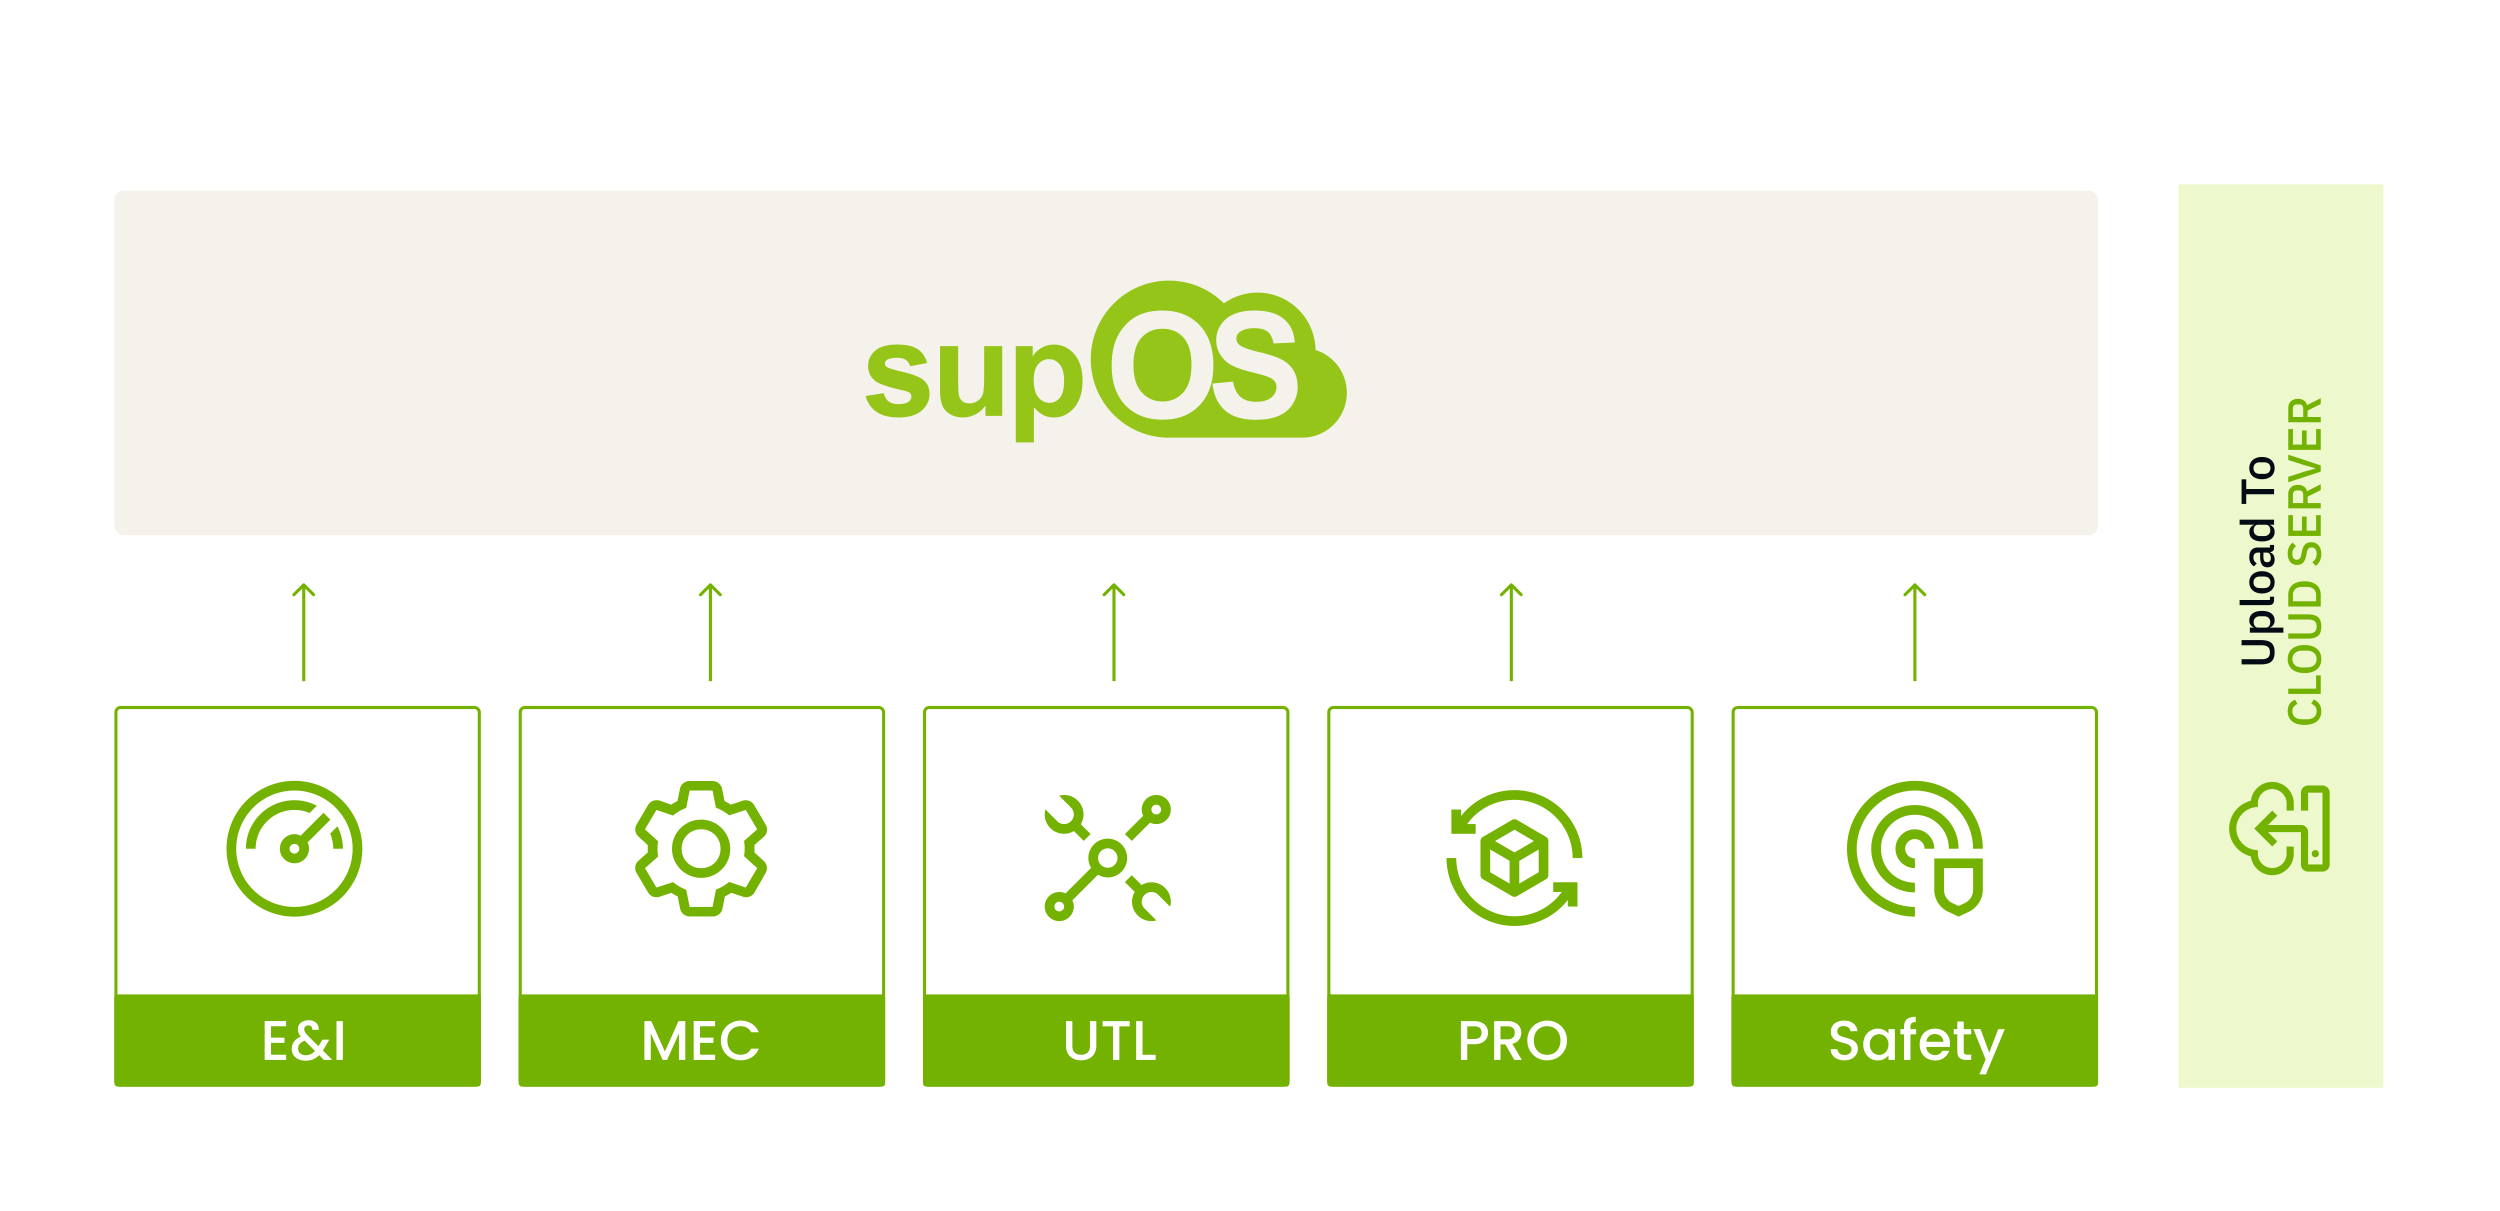 <svg xmlns="http://www.w3.org/2000/svg" width="1071" height="519" fill="none"><path fill="#fff" d="M0 0h1071v519H0z"/><path fill="#73B200" d="M820.81 250.087a.664.664 0 0 0-.94 0l-4.232 4.231a.665.665 0 0 0 .94.941l3.762-3.762 3.761 3.762c.26.259.681.259.941 0a.667.667 0 0 0 0-.941l-4.232-4.231Zm-1.135.47v41.227h1.33v-41.227h-1.33Zm-171.752-.47a.664.664 0 0 0-.94 0l-4.232 4.231a.667.667 0 0 0 0 .941c.26.259.681.259.941 0l3.761-3.762 3.762 3.762a.666.666 0 0 0 .94-.941l-4.232-4.231Zm-1.135.47v41.227h1.33v-41.227h-1.33Zm-169.091-.47a.665.665 0 0 0-.941 0l-4.231 4.231a.665.665 0 0 0 .94.941l3.762-3.762 3.761 3.762a.666.666 0 0 0 .94-.941l-4.231-4.231Zm-1.135.47v41.227h1.33v-41.227h-1.33Zm-171.752-.47a.664.664 0 0 0-.94 0l-4.232 4.231a.665.665 0 0 0 .94.941l3.762-3.762 3.761 3.762c.26.259.681.259.941 0a.667.667 0 0 0 0-.941l-4.232-4.231Zm-1.135.47v41.227h1.33v-41.227h-1.33Zm-173.082-.47a.664.664 0 0 0-.94 0l-4.232 4.231a.665.665 0 1 0 .941.941l3.761-3.762 3.762 3.762a.666.666 0 0 0 .94-.941l-4.232-4.231Zm-1.135.47v41.227h1.33v-41.227h-1.33Z"/><rect width="155.666" height="161.743" x="49.665" y="303.088" fill="#fff" stroke="#73B200" stroke-width="1.33" rx="1.995"/><rect width="156.996" height="39.502" x="49" y="425.994" fill="#73B200" rx="1.33"/><path fill="#fff" d="M116.109 439.648v4.883h5.745v2.226h-5.745v5.099h6.464v2.226h-9.193v-16.66h9.193v2.226h-6.464Zm22.68 14.434-2.059-2.058c-.798.798-1.668 1.396-2.609 1.795-.942.383-1.995.575-3.16.575-1.181 0-2.226-.208-3.136-.623-.91-.415-1.612-1.005-2.107-1.771-.494-.782-.742-1.684-.742-2.705 0-1.149.327-2.171.982-3.064.654-.91 1.628-1.628 2.92-2.155-.463-.558-.79-1.077-.981-1.556a4.457 4.457 0 0 1-.288-1.627c0-.735.184-1.389.551-1.963.383-.575.926-1.03 1.628-1.365.702-.335 1.516-.503 2.442-.503.941 0 1.739.184 2.393.551.671.351 1.165.838 1.484 1.46.336.623.471 1.317.407 2.083h-2.729c.016-.591-.127-1.045-.43-1.365-.304-.335-.719-.502-1.245-.502-.527 0-.958.159-1.293.478a1.493 1.493 0 0 0-.479 1.126c0 .43.12.861.359 1.292.256.415.695.958 1.317 1.628l4.405 4.381 1.699-2.801h2.945l-2.155 3.686-.598.982 4.045 4.021h-3.566Zm-7.828-2.01c1.5 0 2.824-.615 3.974-1.844l-4.405-4.428c-1.883.75-2.825 1.883-2.825 3.399 0 .814.303 1.5.91 2.059.606.542 1.388.814 2.346.814Zm15.912-14.627v16.637h-2.728v-16.637h2.728Z"/><rect width="155.666" height="161.743" x="222.868" y="303.088" fill="#fff" stroke="#73B200" stroke-width="1.33" rx="1.995"/><rect width="156.996" height="39.502" x="222.203" y="425.994" fill="#73B200" rx="1.33"/><path fill="#fff" d="M293.583 437.445v16.637h-2.729v-11.394l-5.075 11.394h-1.891l-5.099-11.394v11.394h-2.729v-16.637h2.945l5.84 13.047 5.817-13.047h2.921Zm6.316 2.203v4.883h5.745v2.226h-5.745v5.099h6.463v2.226h-9.192v-16.66h9.192v2.226h-6.463Zm8.915 6.08c0-1.628.375-3.088 1.125-4.381a8.12 8.12 0 0 1 3.088-3.016c1.308-.734 2.737-1.101 4.285-1.101 1.771 0 3.343.439 4.715 1.317 1.389.861 2.394 2.09 3.017 3.686h-3.28c-.431-.878-1.029-1.532-1.795-1.963-.766-.431-1.652-.646-2.657-.646-1.102 0-2.083.247-2.945.742-.862.495-1.54 1.205-2.035 2.13-.478.926-.718 2.003-.718 3.232s.24 2.306.718 3.232c.495.925 1.173 1.643 2.035 2.154.862.495 1.843.742 2.945.742 1.005 0 1.891-.215 2.657-.646.766-.431 1.364-1.085 1.795-1.963h3.28c-.623 1.596-1.628 2.825-3.017 3.686-1.372.862-2.944 1.293-4.715 1.293-1.564 0-2.993-.359-4.285-1.077a8.3 8.3 0 0 1-3.088-3.04c-.75-1.293-1.125-2.753-1.125-4.381Z"/><rect width="155.666" height="161.743" x="396.069" y="303.088" fill="#fff" stroke="#73B200" stroke-width="1.33" rx="1.995"/><rect width="156.996" height="39.502" x="395.404" y="425.994" fill="#73B200" rx="1.33"/><path fill="#fff" d="M459.396 437.445v10.605c0 1.261.327 2.21.982 2.849.67.638 1.595.957 2.776.957 1.197 0 2.123-.319 2.777-.957.67-.639 1.006-1.588 1.006-2.849v-10.605h2.729v10.557c0 1.357-.296 2.506-.886 3.447a5.502 5.502 0 0 1-2.37 2.107c-.989.463-2.083.694-3.28.694-1.196 0-2.29-.231-3.279-.694a5.372 5.372 0 0 1-2.322-2.107c-.575-.941-.862-2.09-.862-3.447v-10.557h2.729Zm24.571 0v2.227h-4.429v14.41h-2.729v-14.41h-4.452v-2.227h11.61Zm5.493 14.435h5.625v2.202h-8.354v-16.637h2.729v14.435Z"/><rect width="155.666" height="161.743" x="569.268" y="303.088" fill="#fff" stroke="#73B200" stroke-width="1.33" rx="1.995"/><rect width="156.996" height="39.502" x="568.604" y="425.994" fill="#73B200" rx="1.33"/><path fill="#fff" d="M637.481 442.401c0 .845-.2 1.643-.599 2.393-.398.751-1.037 1.365-1.915 1.844-.877.462-2.002.694-3.375.694h-3.016v6.75h-2.729v-16.637h5.745c1.277 0 2.354.224 3.232.671.893.431 1.556 1.021 1.987 1.771.447.75.67 1.588.67 2.514Zm-5.889 2.705c1.037 0 1.811-.232 2.322-.695.511-.478.766-1.149.766-2.01 0-1.82-1.029-2.729-3.088-2.729h-3.016v5.434h3.016Zm17.133 8.976-3.83-6.654h-2.082v6.654h-2.729v-16.637h5.745c1.277 0 2.354.224 3.231.671.894.447 1.556 1.045 1.987 1.795.447.75.671 1.588.671 2.514 0 1.085-.32 2.074-.958 2.968-.622.878-1.588 1.476-2.896 1.795l4.117 6.894h-3.256Zm-5.912-8.833h3.016c1.021 0 1.787-.255 2.298-.766.527-.51.79-1.197.79-2.058 0-.862-.256-1.532-.766-2.011-.511-.495-1.285-.742-2.322-.742h-3.016v5.577Zm19.984 9.001c-1.548 0-2.976-.359-4.285-1.077a8.3 8.3 0 0 1-3.088-3.04c-.75-1.309-1.125-2.777-1.125-4.405 0-1.628.375-3.088 1.125-4.381a8.12 8.12 0 0 1 3.088-3.016c1.309-.734 2.737-1.101 4.285-1.101 1.564 0 2.992.367 4.285 1.101a7.902 7.902 0 0 1 3.088 3.016c.75 1.293 1.125 2.753 1.125 4.381 0 1.628-.375 3.096-1.125 4.405a8.073 8.073 0 0 1-3.088 3.04c-1.293.718-2.721 1.077-4.285 1.077Zm0-2.37c1.101 0 2.083-.247 2.944-.742a5.251 5.251 0 0 0 2.011-2.154c.495-.942.742-2.027.742-3.256 0-1.229-.247-2.306-.742-3.232-.479-.925-1.149-1.635-2.011-2.13-.861-.495-1.843-.742-2.944-.742s-2.083.247-2.944.742c-.862.495-1.54 1.205-2.035 2.13-.479.926-.718 2.003-.718 3.232s.239 2.314.718 3.256c.495.925 1.173 1.643 2.035 2.154.861.495 1.843.742 2.944.742Z"/><rect width="155.666" height="161.743" x="742.474" y="303.088" fill="#fff" stroke="#73B200" stroke-width="1.33" rx="1.995"/><rect width="156.996" height="39.502" x="741.809" y="425.994" fill="#73B200" rx="1.33"/><path fill="#fff" d="M790.164 454.25c-1.117 0-2.122-.191-3.016-.574-.894-.399-1.596-.958-2.106-1.676-.511-.718-.766-1.556-.766-2.514h2.92c.064.718.343 1.309.838 1.772.51.463 1.221.694 2.13.694.942 0 1.676-.223 2.203-.67.526-.463.79-1.054.79-1.772 0-.558-.168-1.013-.503-1.364a3.151 3.151 0 0 0-1.221-.814c-.479-.192-1.149-.399-2.011-.622-1.085-.288-1.971-.575-2.657-.862a4.485 4.485 0 0 1-1.723-1.389c-.479-.622-.719-1.452-.719-2.489 0-.958.24-1.796.719-2.514.478-.718 1.149-1.268 2.01-1.651.862-.383 1.86-.575 2.993-.575 1.611 0 2.928.407 3.949 1.221 1.038.798 1.612 1.899 1.724 3.303h-3.016c-.048-.606-.335-1.125-.862-1.556-.527-.431-1.221-.646-2.083-.646-.782 0-1.42.199-1.915.598-.494.399-.742.974-.742 1.724 0 .511.152.934.455 1.269.319.319.718.574 1.197.766.479.191 1.133.399 1.963.622 1.101.303 1.995.607 2.681.91a4.333 4.333 0 0 1 1.771 1.412c.495.623.742 1.46.742 2.514a4.48 4.48 0 0 1-.694 2.393c-.447.751-1.109 1.357-1.987 1.82-.861.447-1.883.67-3.064.67Zm8.056-6.822c0-1.325.271-2.498.814-3.519.558-1.022 1.308-1.812 2.25-2.37a6.022 6.022 0 0 1 3.16-.862c1.037 0 1.939.208 2.705.622.782.399 1.404.902 1.867 1.509v-1.915h2.753v13.189h-2.753v-1.962c-.463.622-1.093 1.141-1.891 1.556-.798.414-1.708.622-2.729.622a5.857 5.857 0 0 1-3.112-.862c-.942-.59-1.692-1.404-2.25-2.442-.543-1.053-.814-2.242-.814-3.566Zm10.796.048c0-.91-.192-1.7-.575-2.37-.367-.671-.853-1.181-1.46-1.532a3.852 3.852 0 0 0-1.963-.527c-.702 0-1.356.176-1.963.527-.606.335-1.101.837-1.484 1.508-.367.654-.55 1.436-.55 2.346 0 .909.183 1.707.55 2.393.383.687.878 1.213 1.484 1.58a3.942 3.942 0 0 0 1.963.527c.702 0 1.357-.176 1.963-.527.607-.351 1.093-.861 1.46-1.532.383-.686.575-1.484.575-2.393Zm11.867-4.357h-2.442v10.963h-2.753v-10.963h-1.556v-2.226h1.556v-.934c0-1.516.399-2.617 1.197-3.304.814-.702 2.083-1.053 3.806-1.053v2.274c-.829 0-1.412.16-1.747.479-.335.303-.503.838-.503 1.604v.934h2.442v2.226Zm14.507 4.045c0 .495-.032.942-.096 1.341h-10.078c.08 1.053.471 1.899 1.173 2.537.703.639 1.564.958 2.586.958 1.468 0 2.505-.615 3.112-1.843h2.944c-.399 1.212-1.125 2.21-2.178 2.992-1.038.766-2.33 1.149-3.878 1.149-1.261 0-2.394-.279-3.399-.838a6.247 6.247 0 0 1-2.346-2.394c-.559-1.037-.838-2.234-.838-3.59 0-1.357.271-2.546.814-3.567.558-1.038 1.332-1.836 2.322-2.394 1.005-.559 2.154-.838 3.447-.838 1.245 0 2.354.271 3.327.814a5.729 5.729 0 0 1 2.274 2.298c.543.974.814 2.099.814 3.375Zm-2.848-.861c-.016-1.006-.375-1.812-1.078-2.418-.702-.607-1.572-.91-2.609-.91-.942 0-1.747.303-2.418.91-.67.59-1.069 1.396-1.197 2.418h7.302Zm8.718-3.184v7.301c0 .495.111.854.335 1.077.239.208.638.311 1.197.311h1.675v2.274h-2.154c-1.229 0-2.171-.287-2.825-.861-.654-.575-.981-1.508-.981-2.801v-7.301h-1.556v-2.226h1.556v-3.28h2.753v3.28h3.207v2.226h-3.207Zm17.596-2.226-8.091 19.389h-2.825l2.681-6.415-5.195-12.974h3.041l3.71 10.054 3.854-10.054h2.825Z"/><rect width="849.804" height="147.619" x="49" y="81.66" fill="#F4F2EA" rx="3.99"/><path fill="#94C518" fill-rule="evenodd" d="M451.472 178.838c-1.622 0-3.084-.331-4.396-.984-1.312-.652-2.699-1.777-4.152-3.374v15.049h-7.751v-41.235h7.226v4.386c.937-1.503 2.203-2.722 3.805-3.658 1.603-.936 3.375-1.409 5.324-1.409 3.402 0 6.289 1.362 8.661 4.075 2.371 2.722 3.561 6.504 3.561 11.363 0 4.991-1.2 8.867-3.58 11.627-2.4 2.779-5.296 4.16-8.698 4.16Zm2.54-22.698c-1.228-1.522-2.756-2.278-4.574-2.278-1.893 0-3.468.747-4.715 2.24-1.246 1.494-1.874 3.697-1.874 6.627 0 3.356.656 5.833 1.959 7.44 1.303 1.607 2.896 2.401 4.771 2.401 1.799 0 3.299-.737 4.499-2.212 1.199-1.475 1.79-3.885 1.79-7.241-.01-3.139-.628-5.464-1.856-6.977Zm-31.849 17.546a11.301 11.301 0 0 1-4.208 3.771 11.619 11.619 0 0 1-5.502 1.381c-1.968 0-3.73-.445-5.296-1.324-1.565-.879-2.69-2.117-3.393-3.715-.703-1.598-1.049-3.8-1.049-6.608v-18.906h7.751v13.726c0 4.197.141 6.778.431 7.723.281.945.806 1.702 1.556 2.25.75.558 1.706.832 2.868.832 1.322 0 2.512-.369 3.562-1.116 1.049-.737 1.762-1.663 2.146-2.76.384-1.097.581-3.781.581-8.064v-12.601h7.751v29.873h-7.198v-4.462Zm-35.035-14.256c4.124.955 7.011 2.127 8.641 3.517 1.622 1.408 2.428 3.365 2.428 5.88 0 2.741-1.125 5.095-3.365 7.061-2.24 1.966-5.558 2.95-9.954 2.95-3.992 0-7.151-.823-9.476-2.477-2.324-1.654-3.842-3.895-4.564-6.721l7.779-1.21c.328 1.54 1.003 2.703 2.015 3.497 1.013.794 2.428 1.191 4.246 1.191 2.006 0 3.515-.378 4.518-1.125.684-.529 1.022-1.229 1.022-2.108 0-.595-.188-1.096-.553-1.493-.385-.378-1.247-.719-2.597-1.04-6.251-1.409-10.216-2.694-11.884-3.857-2.315-1.617-3.478-3.857-3.478-6.721 0-2.591 1.003-4.765 3.009-6.523 2.006-1.759 5.108-2.647 9.317-2.647 4.011 0 6.982.662 8.932 1.995 1.949 1.332 3.29 3.299 4.03 5.908l-7.311 1.38c-.309-1.163-.909-2.051-1.78-2.675-.872-.615-2.119-.927-3.74-.927-2.043 0-3.506.293-4.387.87-.59.416-.881.945-.881 1.607 0 .567.253 1.04.769 1.437.731.529 3.14 1.276 7.264 2.231Zm184.243 22.442a19.05 19.05 0 0 1-12.879 5.615v.01h-.253c-.271.009-.534.009-.806 0h-58.252v-.029a33.248 33.248 0 0 1-22.082-9.812c-13.075-13.14-13.075-34.439 0-47.579 13.038-13.102 34.145-13.13 47.23-.104 9.71-6.939 23.272-6.05 31.98 2.704 4.752 4.774 7.179 11.013 7.273 17.271a19.067 19.067 0 0 1 7.798 4.746c7.461 7.496 7.461 19.672-.009 27.178Zm-57.521-42.635c-3.974-4.131-9.27-6.201-15.887-6.201-3.655 0-6.889.596-9.682 1.787-2.109.888-4.04 2.24-5.811 4.074a21.193 21.193 0 0 0-4.18 6.201c-1.369 3.13-2.053 6.996-2.053 11.6 0 7.194 1.968 12.847 5.914 16.949 3.946 4.103 9.251 6.155 15.934 6.155 6.598 0 11.866-2.061 15.812-6.183 3.946-4.122 5.914-9.831 5.914-17.139-.009-7.364-1.996-13.111-5.961-17.243Zm17.283 2.988c1.491-1.087 3.553-1.636 6.186-1.636 2.55 0 4.471.511 5.746 1.532 1.275 1.021 2.109 2.684 2.493 5.01l9.073-.397c-.141-4.15-1.64-7.478-4.49-9.964-2.849-2.486-7.095-3.734-12.728-3.734-3.449 0-6.402.52-8.838 1.569-2.437 1.05-4.312 2.572-5.605 4.585-1.294 2.004-1.95 4.16-1.95 6.466 0 3.574 1.378 6.608 4.133 9.104 1.959 1.768 5.371 3.261 10.236 4.471 3.777.945 6.195 1.607 7.263 1.976 1.556.558 2.644 1.21 3.262 1.957.619.747.937 1.664.937 2.732 0 1.664-.74 3.119-2.221 4.367-1.481 1.248-3.683 1.862-6.608 1.862-2.755 0-4.949-.699-6.57-2.098-1.622-1.399-2.699-3.592-3.234-6.57l-8.829.86c.591 5.058 2.409 8.905 5.455 11.552 3.046 2.647 7.405 3.961 13.085 3.961 3.899 0 7.16-.548 9.775-1.654 2.615-1.097 4.64-2.78 6.065-5.039 1.434-2.259 2.146-4.689 2.146-7.279 0-2.855-.6-5.256-1.79-7.203-1.2-1.948-2.85-3.479-4.968-4.595-2.118-1.125-5.38-2.202-9.794-3.252-4.415-1.049-7.189-2.051-8.333-3.025-.9-.756-1.35-1.673-1.35-2.741.01-1.182.497-2.118 1.453-2.817Zm-33.086 29.768c-3.618 0-6.598-1.323-8.951-3.961-2.352-2.637-3.524-6.523-3.524-11.646 0-5.2 1.144-9.094 3.431-11.675 2.287-2.581 5.305-3.867 9.035-3.867 3.74 0 6.739 1.277 8.998 3.829 2.259 2.552 3.383 6.419 3.383 11.599 0 5.247-1.162 9.179-3.477 11.798-2.315 2.609-5.277 3.923-8.895 3.923Z" clip-rule="evenodd"/><path fill="#EDF9CC" d="M933.275 79h87.773v387h-87.773z"/><path fill="#73B200" d="M993.411 365.717a1.537 1.537 0 1 0-3.074 0 1.537 1.537 0 0 0 3.074 0Z"/><path fill="#73B200" d="M985.723 339.577v7.688h3.075v-7.688h6.151v30.754h-6.151v-13.84a3.084 3.084 0 0 0-3.075-3.075h-14.101l3.983-3.983-2.184-2.168-7.688 7.689 7.688 7.688 2.168-2.168-3.967-3.983h14.101v13.84a3.084 3.084 0 0 0 3.075 3.075h6.151a3.084 3.084 0 0 0 3.075-3.075v-30.754a3.085 3.085 0 0 0-3.075-3.076h-6.151a3.085 3.085 0 0 0-3.075 3.076Z"/><path fill="#73B200" d="M964.272 343.036c-5.382 1.354-9.303 6.274-9.303 11.918 0 5.643 3.921 10.564 9.303 11.917.569 4.551 4.459 8.073 9.149 8.073 5.09 0 9.226-4.137 9.226-9.227v-3.075h-3.075v3.075a6.15 6.15 0 0 1-6.151 6.151c-3.367 0-6.105-2.721-6.151-6.074l.031-1.522-1.353-.185c-4.506-.661-7.904-4.582-7.904-9.133 0-4.552 3.398-8.473 7.919-9.119l1.353-.184-.03-1.354-.016-.2a6.15 6.15 0 0 1 6.151-6.058 6.15 6.15 0 0 1 6.151 6.151v3.075h3.075v-3.075c0-5.09-4.136-9.226-9.226-9.226-4.69 0-8.58 3.521-9.149 8.072Z"/><path fill="#050B14" d="M960.289 282.415h8.578c1.183 0 2.074-.226 2.673-.678.598-.452.897-1.224.897-2.314 0-1.091-.299-1.862-.897-2.314-.599-.452-1.49-.678-2.673-.678h-8.578v-2.215h8.219c1.024 0 1.908.093 2.653.28.745.186 1.363.485 1.855.897.479.413.838.951 1.077 1.616.24.652.359 1.456.359 2.414 0 .957-.119 1.769-.359 2.434-.239.651-.598 1.183-1.077 1.595-.492.413-1.11.712-1.855.898-.745.186-1.629.279-2.653.279h-8.219v-2.214Zm3.551-11.381v-2.175h1.715v-.099c-.625-.227-1.104-.592-1.436-1.098-.346-.518-.519-1.123-.519-1.815 0-1.317.479-2.334 1.437-3.052.944-.718 2.274-1.077 3.989-1.077 1.716 0 3.052.359 4.01 1.077.944.718 1.416 1.735 1.416 3.052 0 .692-.173 1.297-.518 1.815-.346.506-.825.871-1.437 1.098v.099h5.706v2.175H963.84Zm8.737-4.529c0-.758-.239-1.363-.718-1.815-.492-.452-1.137-.678-1.935-.678h-1.795c-.798 0-1.437.226-1.915.678-.493.452-.739 1.057-.739 1.815 0 .665.167 1.224.499 1.676.319.452.745.678 1.277.678h3.551c.532 0 .964-.226 1.296-.678.32-.452.479-1.011.479-1.676Zm1.636-9.491c0 .745-.186 1.303-.559 1.676-.385.359-.917.538-1.596.538h-12.607v-2.174h12.986v-1.436h1.776v1.396Zm.239-7.544a5.02 5.02 0 0 1-.379 1.975 4.186 4.186 0 0 1-1.077 1.496 5.114 5.114 0 0 1-1.716.958c-.678.226-1.429.339-2.254.339-.824 0-1.569-.113-2.234-.339-.678-.226-1.25-.545-1.716-.958a4.096 4.096 0 0 1-1.097-1.496 5.038 5.038 0 0 1-.379-1.975c0-.718.127-1.369.379-1.955a4.069 4.069 0 0 1 1.097-1.516c.466-.412 1.038-.731 1.716-.957.665-.226 1.41-.339 2.234-.339.825 0 1.576.113 2.254.339a5.13 5.13 0 0 1 1.716.957c.465.413.825.918 1.077 1.516.253.586.379 1.237.379 1.955Zm-1.795 0c0-.744-.226-1.343-.678-1.795-.466-.452-1.157-.678-2.075-.678h-1.755c-.918 0-1.603.226-2.055.678-.466.452-.698 1.051-.698 1.795 0 .745.232 1.344.698 1.796.452.452 1.137.678 2.055.678h1.755c.918 0 1.609-.226 2.075-.678.452-.452.678-1.051.678-1.796Zm1.556-14.791c0 .572-.16 1.011-.479 1.317-.332.306-.751.492-1.257.559v.099c.652.2 1.144.566 1.477 1.098.332.531.498 1.176.498 1.935 0 1.077-.279 1.908-.838 2.493-.558.572-1.31.858-2.254.858-1.037 0-1.815-.372-2.334-1.117-.518-.758-.778-1.862-.778-3.312v-1.875h-.877c-.639 0-1.131.173-1.477.519-.345.346-.518.884-.518 1.616 0 .611.133 1.11.399 1.496a3.58 3.58 0 0 0 1.017.977l-1.177 1.297a4.075 4.075 0 0 1-1.436-1.456c-.386-.625-.579-1.443-.579-2.454 0-1.343.313-2.374.938-3.092s1.523-1.077 2.693-1.077h5.206v-1.097h1.776v1.216Zm-1.416 4.389c0-.678-.147-1.237-.439-1.676-.306-.438-.712-.658-1.217-.658h-1.496v1.835c0 1.503.465 2.255 1.396 2.255h.359c.466 0 .818-.153 1.057-.459.227-.319.34-.752.34-1.297Zm-.3-14.26v.1a2.877 2.877 0 0 1 1.437 1.117c.345.506.518 1.104.518 1.796 0 1.316-.472 2.334-1.416 3.052-.958.718-2.294 1.077-4.01 1.077-1.715 0-3.045-.359-3.989-1.077-.958-.718-1.437-1.736-1.437-3.052 0-.692.173-1.29.519-1.796.332-.518.811-.891 1.436-1.117v-.1h-6.104v-2.174h14.762v2.174h-1.716Zm.08 2.354c0-.665-.159-1.223-.479-1.675-.332-.452-.764-.679-1.296-.679h-3.551c-.532 0-.958.227-1.277.679-.332.452-.499 1.01-.499 1.675 0 .758.246 1.363.739 1.816.478.452 1.117.678 1.915.678h1.795c.798 0 1.443-.226 1.935-.678.479-.453.718-1.058.718-1.816Zm-10.293-17.676h11.929v2.254h-11.929v4.149h-1.995v-10.553h1.995v4.15Zm12.168-8.952a5.02 5.02 0 0 1-.379 1.975 4.186 4.186 0 0 1-1.077 1.496 5.114 5.114 0 0 1-1.716.958c-.678.226-1.429.339-2.254.339-.824 0-1.569-.113-2.234-.339-.678-.226-1.25-.545-1.716-.958a4.096 4.096 0 0 1-1.097-1.496 5.038 5.038 0 0 1-.379-1.975c0-.718.127-1.37.379-1.955a4.069 4.069 0 0 1 1.097-1.516c.466-.412 1.038-.731 1.716-.957.665-.226 1.41-.339 2.234-.339.825 0 1.576.113 2.254.339a5.13 5.13 0 0 1 1.716.957c.465.413.825.918 1.077 1.516.253.585.379 1.237.379 1.955Zm-1.795 0c0-.744-.226-1.343-.678-1.795-.466-.452-1.157-.678-2.075-.678h-1.755c-.918 0-1.603.226-2.055.678-.466.452-.698 1.051-.698 1.795 0 .745.232 1.343.698 1.796.452.452 1.137.678 2.055.678h1.755c.918 0 1.609-.226 2.075-.678.452-.453.678-1.051.678-1.796Z"/><path fill="#73B200" d="M994.452 304.687c0 1.822-.611 3.252-1.835 4.289-1.237 1.038-3.026 1.556-5.366 1.556-1.17 0-2.201-.133-3.092-.399s-1.643-.651-2.254-1.157a4.778 4.778 0 0 1-1.377-1.835c-.319-.731-.479-1.549-.479-2.454 0-1.21.266-2.221.798-3.032.532-.824 1.317-1.469 2.354-1.935l1.038 1.895c-.665.24-1.191.612-1.576 1.117-.399.492-.599 1.144-.599 1.955 0 1.078.366 1.922 1.097 2.534.732.612 1.743.917 3.033.917h2.114c1.29 0 2.301-.305 3.032-.917.732-.612 1.097-1.456 1.097-2.534 0-.838-.212-1.516-.638-2.034a3.877 3.877 0 0 0-1.676-1.177l1.098-1.816c1.01.466 1.802 1.117 2.373 1.955.572.838.858 1.862.858 3.072Zm-.239-7.416h-13.924v-2.254h11.929v-5.666h1.995v7.92Zm.239-14.932c0 .904-.153 1.729-.459 2.474a5.399 5.399 0 0 1-1.376 1.895c-.612.518-1.363.924-2.254 1.217-.904.279-1.942.418-3.112.418-1.17 0-2.201-.139-3.092-.418-.904-.293-1.656-.699-2.254-1.217a5.086 5.086 0 0 1-1.377-1.895c-.319-.745-.479-1.57-.479-2.474 0-.904.16-1.722.479-2.454a4.887 4.887 0 0 1 1.377-1.895c.598-.532 1.35-.937 2.254-1.217.891-.292 1.922-.439 3.092-.439 1.17 0 2.208.147 3.112.439.891.28 1.642.685 2.254 1.217a5.174 5.174 0 0 1 1.376 1.895c.306.732.459 1.55.459 2.454Zm-2.015 0c0-.532-.093-1.017-.279-1.456a3.033 3.033 0 0 0-.798-1.137 3.726 3.726 0 0 0-1.296-.738 5.287 5.287 0 0 0-1.716-.26h-2.194c-.639 0-1.21.087-1.716.26a3.527 3.527 0 0 0-1.277.738 2.937 2.937 0 0 0-.817 1.137c-.187.439-.28.924-.28 1.456 0 .545.093 1.037.28 1.476.186.439.458.818.817 1.137.346.306.772.545 1.277.718.506.173 1.077.26 1.716.26h2.194c.638 0 1.21-.087 1.716-.26a3.942 3.942 0 0 0 1.296-.718c.346-.319.612-.698.798-1.137.186-.439.279-.931.279-1.476Zm-12.148-10.95h8.578c1.183 0 2.074-.226 2.673-.678.598-.452.897-1.224.897-2.314 0-1.091-.299-1.862-.897-2.314-.599-.452-1.49-.679-2.673-.679h-8.578v-2.214h8.219c1.024 0 1.908.093 2.653.279.745.187 1.363.486 1.855.898.479.412.838.951 1.077 1.616.24.652.359 1.456.359 2.414 0 .957-.119 1.768-.359 2.433-.239.652-.598 1.184-1.077 1.596-.492.413-1.11.712-1.855.898-.745.186-1.629.279-2.653.279h-8.219v-2.214Zm0-11.541v-4.927c0-.891.146-1.696.439-2.414a4.726 4.726 0 0 1 1.316-1.855c.572-.519 1.297-.918 2.175-1.197.864-.28 1.875-.419 3.032-.419s2.174.139 3.052.419c.864.279 1.589.678 2.174 1.197a4.827 4.827 0 0 1 1.297 1.855c.293.718.439 1.523.439 2.414v4.927h-13.924Zm11.929-4.927c0-1.038-.326-1.876-.977-2.514-.652-.638-1.61-.957-2.873-.957h-2.234c-1.264 0-2.221.319-2.873.957-.651.638-.977 1.476-.977 2.514v2.673h9.934v-2.673Zm2.234-17.574c0 1.17-.213 2.168-.638 2.992a6.68 6.68 0 0 1-1.716 2.095l-1.456-1.556c.599-.492 1.051-1.031 1.357-1.616.305-.598.458-1.277.458-2.035 0-.891-.199-1.562-.598-2.014-.399-.453-.938-.679-1.616-.679-.545 0-.977.16-1.297.479-.319.319-.558.885-.718 1.696l-.219 1.237c-.253 1.356-.698 2.373-1.337 3.052-.638.678-1.516 1.017-2.633 1.017a3.925 3.925 0 0 1-1.656-.339 3.513 3.513 0 0 1-1.256-.978 4.53 4.53 0 0 1-.798-1.536c-.186-.598-.28-1.27-.28-2.014 0-1.051.187-1.962.559-2.733a5.37 5.37 0 0 1 1.576-1.975l1.396 1.576a4.117 4.117 0 0 0-1.117 1.316c-.279.519-.419 1.164-.419 1.935 0 .798.16 1.417.479 1.856.319.438.785.658 1.396.658.586 0 1.025-.18 1.317-.539.279-.359.492-.917.638-1.675l.26-1.237c.266-1.397.718-2.414 1.356-3.052.639-.652 1.516-.978 2.633-.978.652 0 1.244.113 1.776.339.532.226.991.559 1.376.998.373.425.665.951.878 1.576.2.625.299 1.336.299 2.134Zm-.239-7.753h-13.924v-8.917h1.995v6.663h3.87v-6.045h1.995v6.045h4.069v-6.663h1.995v8.917Zm0-14.079v2.254h-13.924v-6.004c0-1.25.379-2.235 1.137-2.953.745-.718 1.762-1.077 3.052-1.077.997 0 1.829.233 2.494.698.651.452 1.11 1.124 1.376 2.015l5.865-3.012v2.513l-5.626 2.793v2.773h5.626Zm-7.521-3.591c0-.572-.146-1.017-.439-1.336-.305-.32-.738-.479-1.296-.479h-.958c-.558 0-.984.159-1.276.479-.306.319-.459.764-.459 1.336v3.591h4.428v-3.591Zm7.521-9.893-13.924 4.568v-2.334l6.882-2.214 4.848-1.336v-.08l-4.848-1.357-6.882-2.214v-2.274l13.924 4.628v2.613Zm0-9.314h-13.924V183.8h1.995v6.662h3.87v-6.044h1.995v6.044h4.069V183.8h1.995v8.917Zm0-14.079v2.254h-13.924v-6.005c0-1.25.379-2.234 1.137-2.952.745-.718 1.762-1.077 3.052-1.077.997 0 1.829.232 2.494.698.651.452 1.11 1.124 1.376 2.015l5.865-3.013v2.514l-5.626 2.793v2.773h5.626Zm-7.521-3.591c0-.572-.146-1.018-.439-1.337-.305-.319-.738-.478-1.296-.478h-.958c-.558 0-.984.159-1.276.478-.306.319-.459.765-.459 1.337v3.591h4.428v-3.591ZM146.914 363.598a20.63 20.63 0 0 0-2.367-9.596l-3.109 3.108a16.518 16.518 0 0 1 1.32 6.488h4.156Zm-5.373-12.468-2.939-2.938-9.797 9.797a6.167 6.167 0 0 0-2.671-.625 6.235 6.235 0 0 0-1.216 12.348 6.229 6.229 0 0 0 6.4-2.651 6.232 6.232 0 0 0 1.05-3.463 6.166 6.166 0 0 0-.624-2.671l9.797-9.797Zm-15.407 14.546a2.08 2.08 0 0 1-2.038-2.483 2.087 2.087 0 0 1 1.633-1.633c.403-.08.821-.039 1.201.118a2.083 2.083 0 0 1 1.282 1.92 2.077 2.077 0 0 1-2.078 2.078Zm0-18.702c2.23-.002 4.437.447 6.488 1.32l3.109-3.108a20.749 20.749 0 0 0-27.713 8.213 20.746 20.746 0 0 0-2.663 10.199h4.156a16.643 16.643 0 0 1 16.623-16.624Z"/><path fill="#73B200" d="M126.134 392.69a29.097 29.097 0 0 1-26.877-17.959 29.091 29.091 0 1 1 55.969-11.133 29.128 29.128 0 0 1-29.092 29.092Zm0-54.028a24.937 24.937 0 0 0-17.632 42.568 24.94 24.94 0 0 0 27.175 5.405 24.934 24.934 0 0 0 15.393-23.037 24.966 24.966 0 0 0-24.936-24.936Zm197.072 26.515v-3.179l3.99-3.491a4.154 4.154 0 0 0 .79-5.299l-4.904-8.311a4.16 4.16 0 0 0-3.595-2.078 4.141 4.141 0 0 0-1.33.207l-5.049 1.704a23.579 23.579 0 0 0-2.723-1.558l-1.059-5.237a4.154 4.154 0 0 0-4.156-3.345h-9.725a4.154 4.154 0 0 0-4.156 3.345l-1.06 5.237c-.947.458-1.864.979-2.743 1.558l-4.945-1.787a4.14 4.14 0 0 0-1.33-.124 4.156 4.156 0 0 0-3.595 2.078l-4.904 8.311a4.16 4.16 0 0 0 .852 5.216l3.927 3.595v3.179l-3.927 3.491a4.155 4.155 0 0 0-.852 5.299l4.904 8.312a4.155 4.155 0 0 0 3.595 2.078c.451.003.901-.067 1.33-.208l5.049-1.704a23.72 23.72 0 0 0 2.722 1.559l1.06 5.236a4.16 4.16 0 0 0 4.156 3.346h9.808a4.16 4.16 0 0 0 4.156-3.346l1.06-5.236a23.933 23.933 0 0 0 2.743-1.559l5.028 1.704c.429.141.879.211 1.33.208a4.157 4.157 0 0 0 3.595-2.078l4.738-8.312a4.159 4.159 0 0 0-.852-5.216l-3.928-3.595Zm-3.719 15.045-7.127-2.411a18.417 18.417 0 0 1-5.632 3.263l-1.475 7.46h-9.808l-1.475-7.377a19.454 19.454 0 0 1-5.611-3.262l-7.148 2.327-4.904-8.312 5.652-4.987a18.504 18.504 0 0 1 0-6.504l-5.652-5.133 4.904-8.312 7.127 2.411a18.414 18.414 0 0 1 5.632-3.262l1.475-7.46h9.808l1.475 7.376a19.47 19.47 0 0 1 5.611 3.263l7.148-2.328 4.904 8.312-5.652 4.987a18.504 18.504 0 0 1 0 6.504l5.652 5.133-4.904 8.312Z"/><path fill="#73B200" d="M300.349 376.066a12.467 12.467 0 1 1 12.468-12.468 12.35 12.35 0 0 1-12.468 12.468Zm0-20.78a8.129 8.129 0 0 0-8.312 8.312 8.117 8.117 0 0 0 5.101 7.731 8.111 8.111 0 0 0 3.211.581 8.114 8.114 0 0 0 5.934-2.377 8.117 8.117 0 0 0 2.378-5.935 8.132 8.132 0 0 0-2.378-5.934 8.128 8.128 0 0 0-5.934-2.378Zm192.921 22.691c-1.537 0-2.96.448-4.196 1.178l-4.221-4.221-2.939 2.939 4.222 4.221c-.731 1.236-1.178 2.659-1.178 4.195 0 4.583 3.729 8.312 8.312 8.312.739 0 1.442-.128 2.125-.31l-5.064-5.064a4.144 4.144 0 0 1-1.217-2.938 4.16 4.16 0 0 1 4.156-4.156 4.14 4.14 0 0 1 2.937 1.219l5.065 5.062c.181-.682.309-1.386.309-2.125 0-4.583-3.728-8.312-8.311-8.312Zm-8.417-17.736 7.822-7.823a6.18 6.18 0 0 0 2.673.624 6.234 6.234 0 1 0-6.234-6.234c0 .96.235 1.859.623 2.672l-7.822 7.822 2.938 2.939Zm10.495-15.511a2.08 2.08 0 0 1 2.078 2.078 2.08 2.08 0 0 1-2.078 2.078 2.08 2.08 0 0 1-2.078-2.078 2.08 2.08 0 0 1 2.078-2.078Zm-20.78 14.546a8.311 8.311 0 0 0-8.312 8.312c0 1.538.447 2.961 1.176 4.197l-10.971 10.972a6.164 6.164 0 0 0-2.672-.624 6.234 6.234 0 1 0 6.233 6.234c0-.96-.235-1.859-.623-2.672l10.972-10.971c1.236.729 2.658 1.175 4.197 1.175a8.311 8.311 0 1 0 0-16.623Zm-20.78 31.169a2.08 2.08 0 0 1-2.078-2.078 2.08 2.08 0 0 1 2.078-2.078 2.08 2.08 0 0 1 2.078 2.078 2.08 2.08 0 0 1-2.078 2.078Zm20.78-18.702a4.16 4.16 0 0 1-4.156-4.155 4.16 4.16 0 0 1 4.156-4.156 4.16 4.16 0 0 1 4.156 4.156 4.16 4.16 0 0 1-4.156 4.155Zm-18.702-14.545c1.537 0 2.96-.448 4.196-1.178l4.221 4.22 2.938-2.938-4.221-4.221c.731-1.236 1.178-2.658 1.178-4.195 0-4.583-3.729-8.312-8.312-8.312-.739 0-1.442.128-2.125.31l5.064 5.064a4.144 4.144 0 0 1 1.217 2.938 4.16 4.16 0 0 1-4.156 4.156 4.14 4.14 0 0 1-2.937-1.219l-5.064-5.062c-.182.682-.31 1.386-.31 2.125 0 4.583 3.728 8.312 8.311 8.312Zm209.543 20.779v4.156h3.632a24.856 24.856 0 0 1-20.256 10.39c-13.75 0-24.936-11.186-24.936-24.935h-4.156c0 16.041 13.051 29.091 29.092 29.091a28.992 28.992 0 0 0 22.857-11.107v2.795h4.156v-10.39h-10.389Z"/><path fill="#73B200" d="m662.301 358.521-12.443-7.273a2.08 2.08 0 0 0-2.095-.002l-12.492 7.273a2.078 2.078 0 0 0-1.032 1.796v14.545c0 .74.393 1.424 1.032 1.796l12.492 7.273c.323.188.66.282 1.022.282a2.16 2.16 0 0 0 1.073-.284l12.443-7.273a2.076 2.076 0 0 0 1.03-1.794v-14.545c0-.739-.392-1.422-1.03-1.794Zm-13.494-3.073 8.328 4.867-8.328 4.867-8.36-4.867 8.36-4.867Zm-10.412 8.481 8.312 4.839v9.737l-8.312-4.84v-9.736Zm12.468 14.597v-9.732l8.312-4.858v9.732l-8.312 4.858Z"/><path fill="#73B200" d="M648.785 338.496a28.992 28.992 0 0 0-22.858 11.107v-2.795h-4.156v10.39h10.39v-4.156h-3.633a24.86 24.86 0 0 1 20.257-10.39c13.75 0 24.935 11.186 24.935 24.936h4.156c0-16.042-13.05-29.092-29.091-29.092Zm179.866 29.258v13.507c0 3.948 2.286 7.688 6.026 9.351l4.364 2.078 4.364-2.078c3.532-1.663 6.026-5.403 6.026-9.351v-13.507h-20.78Zm16.624 13.507c0 2.493-1.454 4.571-3.532 5.61l-2.702 1.247-2.701-1.247c-2.078-1.039-3.533-3.325-3.533-5.61v-9.351h12.468v9.351Zm-24.935-9.351c-4.572 0-8.312-3.74-8.312-8.312 0-4.571 3.74-8.312 8.312-8.312 4.571 0 8.311 3.741 8.311 8.312h-4.156a4.168 4.168 0 0 0-4.155-4.156 4.168 4.168 0 0 0-4.156 4.156 4.168 4.168 0 0 0 4.156 4.156v4.156Z"/><path fill="#73B200" d="M820.34 382.3a18.624 18.624 0 0 1-18.702-18.702 18.624 18.624 0 0 1 18.702-18.702 18.624 18.624 0 0 1 18.701 18.702h-4.156c0-8.104-6.441-14.546-14.545-14.546-8.105 0-14.546 6.442-14.546 14.546s6.441 14.546 14.546 14.546v4.156Z"/><path fill="#73B200" d="M820.34 392.69c-16.001 0-29.092-13.092-29.092-29.092 0-16 13.091-29.091 29.092-29.091 16 0 29.091 13.091 29.091 29.091h-4.156c0-13.715-11.221-24.936-24.935-24.936-13.715 0-24.936 11.221-24.936 24.936s11.221 24.936 24.936 24.936v4.156Z"/></svg>